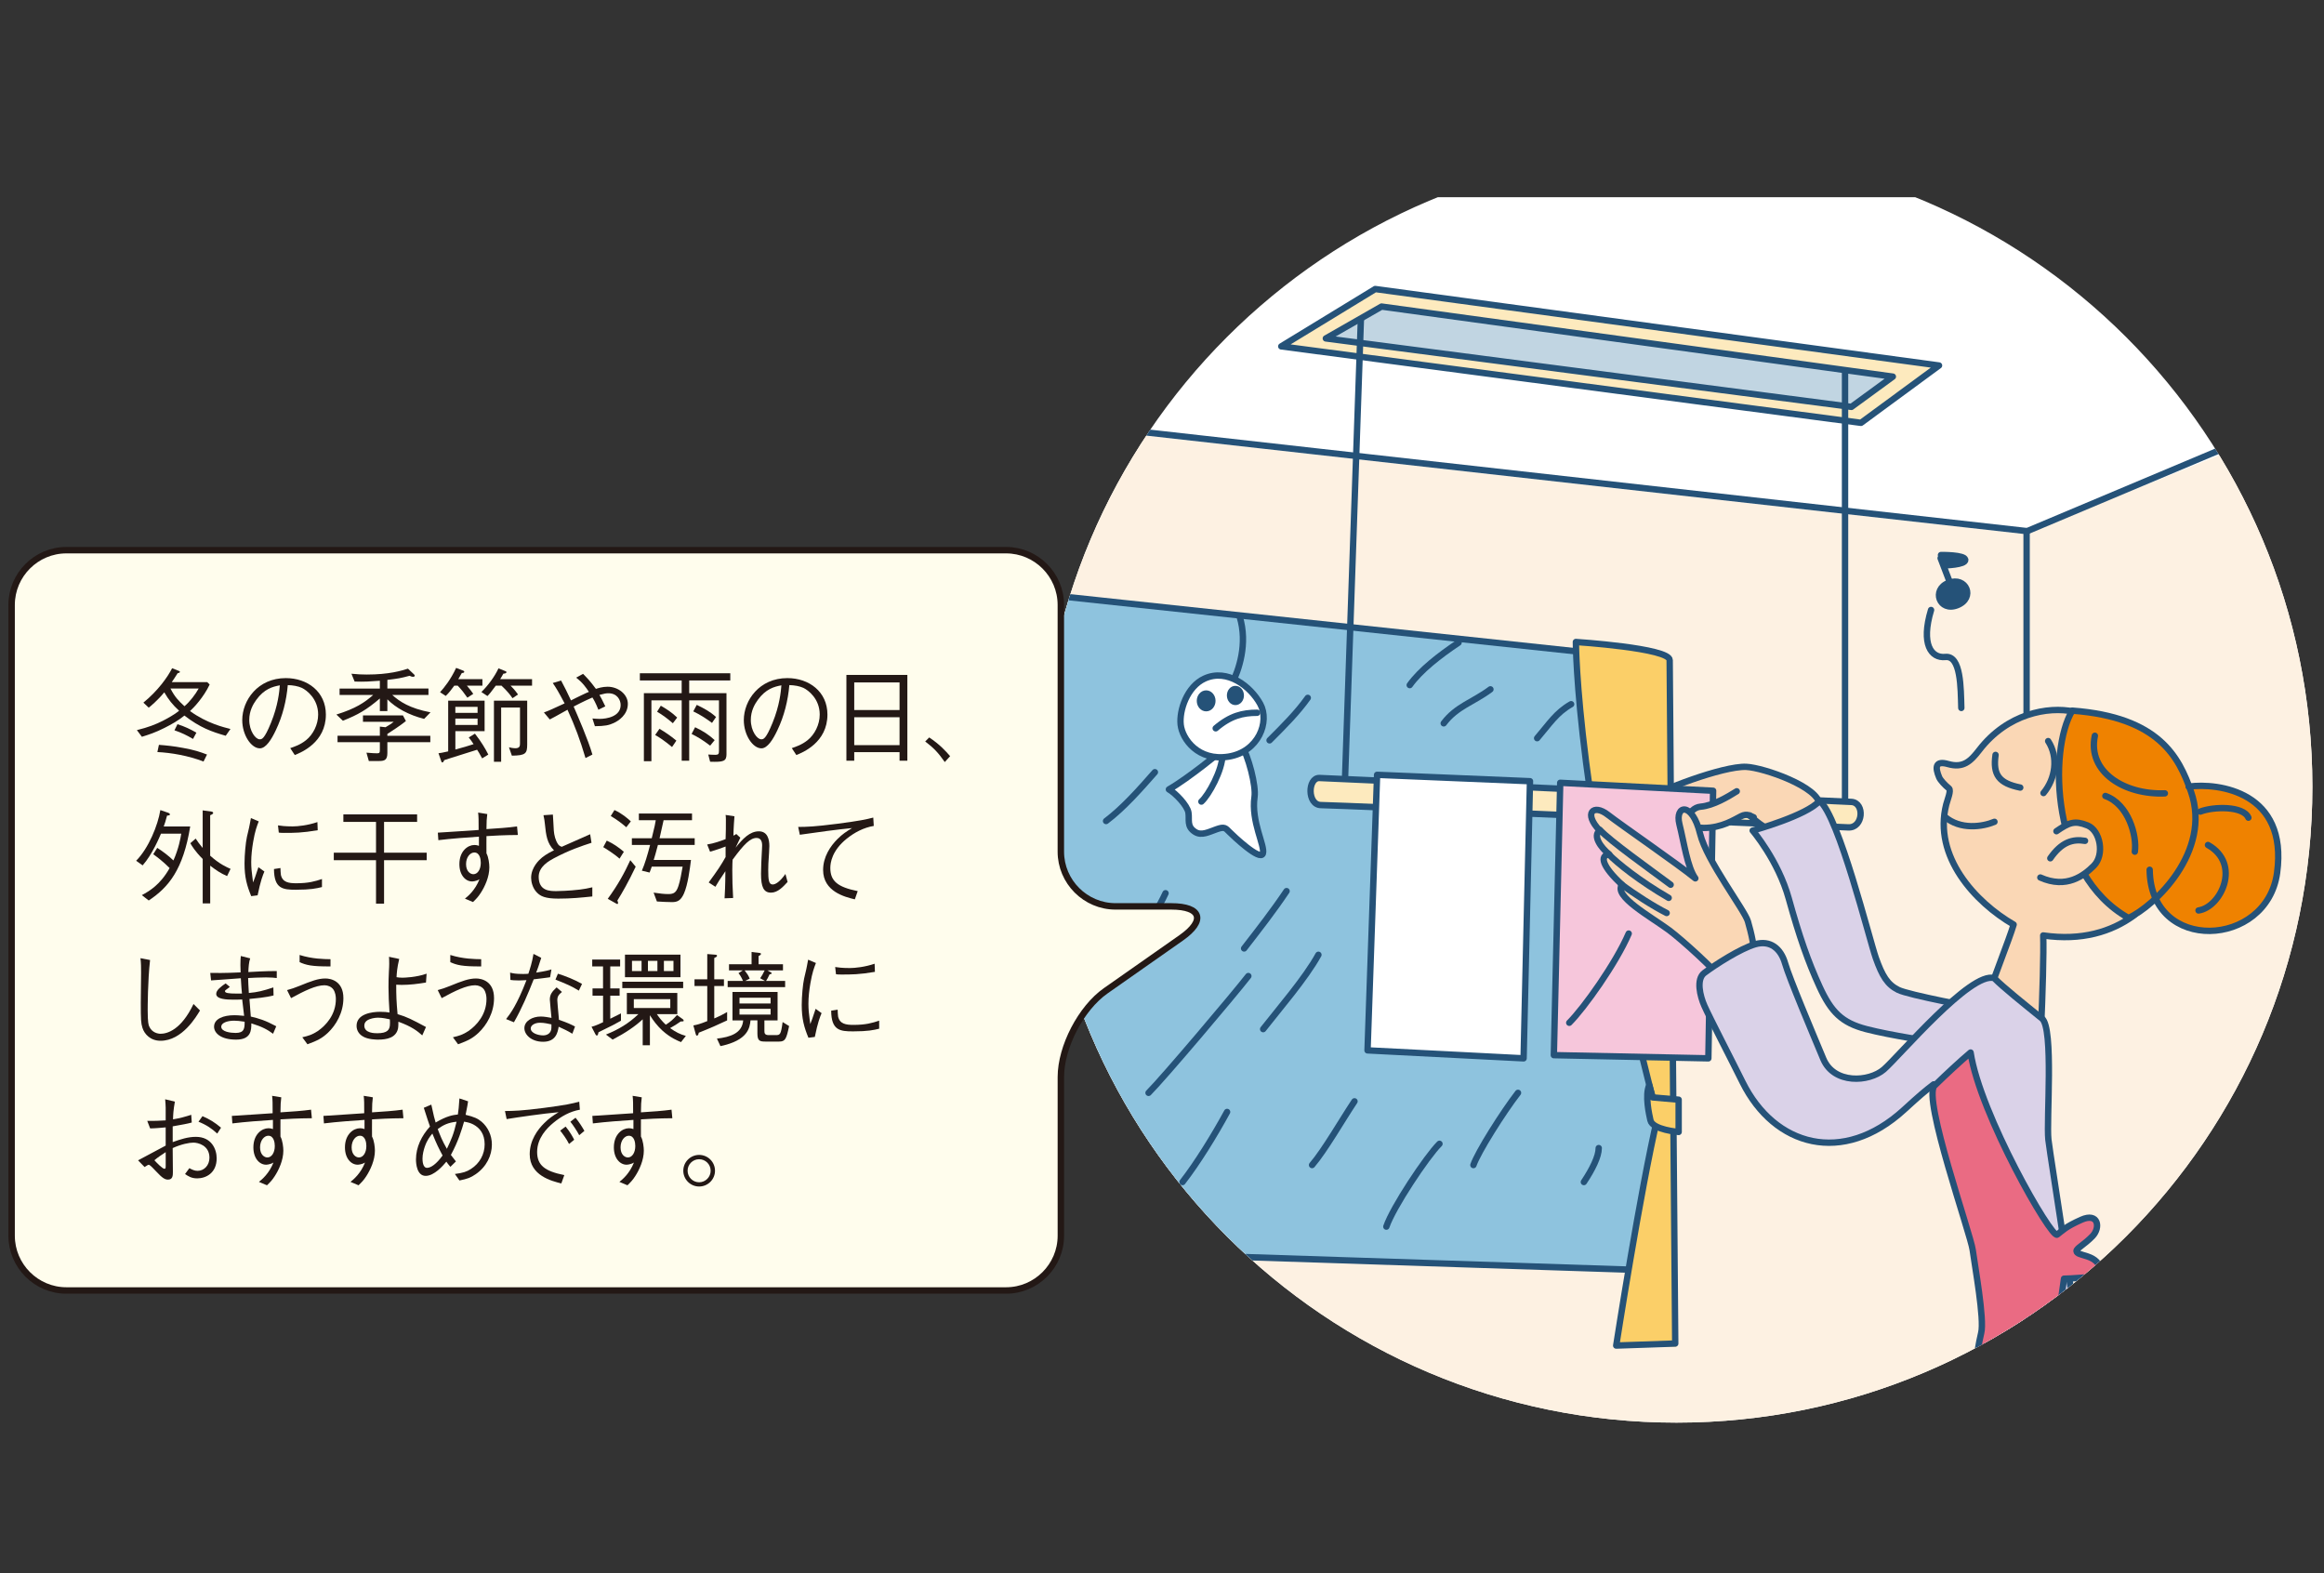 <?xml version="1.0" encoding="utf-8"?>
<!-- Generator: Adobe Illustrator 25.4.8, SVG Export Plug-In . SVG Version: 6.00 Build 0)  -->
<svg version="1.1" xmlns="http://www.w3.org/2000/svg" xmlns:xlink="http://www.w3.org/1999/xlink" x="0px" y="0px"
	 viewBox="0 0 1000 677" style="enable-background:new 0 0 1000 677;" xml:space="preserve">
<rect x="0" y="0" width="1000" height="677" fill="#333333" stroke="none"/>
<style type="text/css">
	.st0{fill:none;stroke:#040000;stroke-width:1.633;stroke-miterlimit:10;}
	.st1{fill:#808080;}
	.st2{fill:#00561F;}
	.st3{fill:#E50012;}
	.st4{fill:#231815;}
	.st5{fill:none;stroke:#040000;stroke-width:4.354;stroke-miterlimit:10;}
	.st6{fill:#F5AD54;}
	.st7{fill:#FFFFFF;}
	.st8{fill:none;stroke:#040000;stroke-width:1.583;stroke-miterlimit:10;}
	.st9{fill:url(#SVGID_1_);}
	.st10{fill:url(#SVGID_00000103943833394332770920000004059466895049063304_);}
	.st11{fill:none;stroke:#040000;stroke-width:4.221;stroke-miterlimit:10;}
	.st12{fill:#4D4D4D;}
	.st13{fill:url(#SVGID_00000157288985438706357420000005296009075107730861_);}
	.st14{fill:none;stroke:#59504C;stroke-width:0.959;}
	.st15{fill:#E6E6E6;stroke:#59504C;stroke-width:0.959;}
	.st16{fill:url(#SVGID_00000053538763208974213940000010332321539275963800_);}
	.st17{fill:url(#SVGID_00000021825834071746902790000006603406058352349066_);}
	.st18{fill:url(#SVGID_00000149367397490661072270000016582984252040206988_);}
	.st19{fill:url(#SVGID_00000122719025642523649510000009738795314735672757_);}
	.st20{fill:url(#SVGID_00000030452105532447402600000004692770158656006847_);}
	.st21{fill:url(#SVGID_00000095312196294492077070000005480571757217141383_);}
	.st22{fill:url(#SVGID_00000026140859938044746620000017263587154425304963_);}
	.st23{fill:url(#SVGID_00000138533370723869530860000010035400967263418503_);}
	.st24{fill:url(#SVGID_00000142136302525198682640000014510214626201227155_);}
	.st25{fill:url(#SVGID_00000112594658023349530330000000300754719431396259_);}
	.st26{fill:url(#SVGID_00000170279518735479408410000002172695591245647525_);}
	.st27{fill:url(#SVGID_00000170240581221785852330000003473356233219297186_);}
	.st28{fill:url(#SVGID_00000003800530929158126190000017392575597250607250_);}
	.st29{fill:url(#SVGID_00000081647824560267803070000005001044553514952381_);}
	.st30{fill:url(#SVGID_00000157998828116051841280000002336944169647521983_);}
	.st31{fill:url(#SVGID_00000085226020643554700850000005440861899400894399_);}
	.st32{fill:#666666;stroke:#59504C;stroke-width:0.959;}
	.st33{fill:url(#SVGID_00000025412146147537296890000017692933476281927047_);}
	.st34{fill:url(#SVGID_00000067229981284683593940000000958432637343688604_);}
	.st35{fill:url(#SVGID_00000035527826540976170920000006101457103284071094_);}
	.st36{fill:url(#SVGID_00000167392489443256972130000012777301672192922812_);}
	.st37{fill:url(#SVGID_00000141429669941759219180000004174232212970855046_);}
	.st38{fill:url(#SVGID_00000168095418063223177130000001365283115740385720_);}
	.st39{fill:url(#SVGID_00000179642049590192058220000007666036673689088428_);}
	.st40{fill:url(#SVGID_00000135689880540765301980000011230108756313323651_);}
	.st41{fill:url(#SVGID_00000010992846008380259090000015881959588645784759_);}
	.st42{fill:url(#SVGID_00000085246804254236702670000016047508346507261119_);}
	.st43{fill:url(#SVGID_00000108303024783418289300000008669843560279115168_);}
	.st44{fill:url(#SVGID_00000082351021948290321070000009932277202904059300_);}
	.st45{fill:url(#SVGID_00000035518285698822327080000001200459685260252092_);}
	.st46{fill:url(#SVGID_00000103228228465138041090000015438607356451593621_);}
	.st47{fill:url(#SVGID_00000181786799820217777730000006941466856062248364_);}
	.st48{fill:url(#SVGID_00000173155750239534977410000015950793372318757048_);}
	.st49{fill:url(#SVGID_00000168106921538130073280000012660611826821060001_);}
	.st50{fill:url(#SVGID_00000055699582679562354840000017180405639461632387_);}
	.st51{fill:url(#SVGID_00000108310968613763084240000007944462914543014303_);}
	.st52{fill:url(#SVGID_00000121270945453216904860000012477618628612273037_);}
	.st53{fill:url(#SVGID_00000174566279885132442340000017645421230136256140_);}
	.st54{fill:url(#SVGID_00000174588762679688108600000000488639267186507680_);}
	.st55{fill:url(#SVGID_00000094610828637361257560000012587458877258134404_);}
	.st56{fill:url(#SVGID_00000081631615113210908120000008088130717934247856_);}
	.st57{fill:url(#SVGID_00000096769004679648627150000012372611382417404068_);}
	.st58{fill:url(#SVGID_00000071526335650937351000000006183027400915907502_);}
	.st59{fill:url(#SVGID_00000137812922517430344870000015310126218901631634_);}
	.st60{fill:url(#SVGID_00000076597233314332091770000002850135953589931147_);}
	.st61{fill:url(#SVGID_00000156554151372025081940000007977329543809093817_);}
	.st62{fill:url(#SVGID_00000026854100374546668000000010091135858220954037_);}
	.st63{fill:url(#SVGID_00000018937360034699089030000008969055970699442838_);}
	.st64{clip-path:url(#SVGID_00000013904450807035179170000001406211571104596407_);}
	.st65{clip-path:url(#SVGID_00000142164641844271191990000009184572678367744959_);}
	.st66{fill:none;stroke:#000000;stroke-width:1.908;}
	.st67{fill:#CF121B;}
	.st68{clip-path:url(#SVGID_00000031927308365793139080000005440622003089989508_);}
	.st69{fill:#C1D5E2;}
	.st70{fill:#FDF1E2;}
	.st71{fill:none;stroke:#255278;stroke-width:2.985;stroke-linecap:round;stroke-linejoin:round;}
	.st72{fill:#FDEABE;stroke:#255278;stroke-width:2.985;stroke-linecap:round;stroke-linejoin:round;}
	.st73{fill:#99D1EE;}
	.st74{fill:#FBCF68;}
	.st75{fill:#FBCF68;stroke:#255278;stroke-width:2.985;stroke-linecap:round;stroke-linejoin:round;}
	.st76{fill:#FFFFFF;stroke:#255278;stroke-width:2.985;stroke-linecap:round;stroke-linejoin:round;}
	.st77{fill:#F6C6DB;stroke:#255278;stroke-width:2.985;stroke-linecap:round;stroke-linejoin:round;}
	.st78{fill:#F5B6A4;stroke:#255278;stroke-width:2.985;}
	.st79{fill:none;stroke:#255278;stroke-width:1.493;stroke-linecap:round;stroke-linejoin:round;}
	.st80{fill:#F1987C;}
	.st81{fill:#FDD96D;stroke:#255278;stroke-width:2.985;stroke-linecap:round;stroke-linejoin:round;}
	.st82{fill:#E77EAE;stroke:#255278;stroke-width:2.985;stroke-linecap:round;stroke-linejoin:round;}
	.st83{clip-path:url(#SVGID_00000041284179702041670890000012231994930636599209_);fill:#FFFFFF;}
	.st84{clip-path:url(#SVGID_00000041284179702041670890000012231994930636599209_);fill:#FFFAC6;}
	.st85{clip-path:url(#SVGID_00000041284179702041670890000012231994930636599209_);fill:#4969B0;}
	.st86{clip-path:url(#SVGID_00000041284179702041670890000012231994930636599209_);fill:#D5E8C3;}
	.st87{clip-path:url(#SVGID_00000041284179702041670890000012231994930636599209_);fill:#EE99A4;}
	.st88{fill:none;stroke:#255278;stroke-width:2.985;stroke-linejoin:round;}
	.st89{clip-path:url(#SVGID_00000067933159636798712120000000526342527115845024_);}
	.st90{fill:#D5E8C3;}
	.st91{fill:#F9D478;}
	.st92{fill:#4969B0;}
	.st93{fill:#FFFAC6;}
	.st94{fill:#EE99A4;}
	.st95{fill:#59BCA6;}
	.st96{fill:#00AEBC;}
	.st97{clip-path:url(#SVGID_00000039846952879734782500000011757098360254782384_);}
	.st98{fill:#7370AA;}
	.st99{fill:#FAD7B5;}
	.st100{fill:none;stroke:#255278;stroke-width:2.985;}
	.st101{fill:#EF8200;}
	.st102{fill:#DAD2E8;}
	.st103{fill:#EA6B83;}
	.st104{fill:#FFFDED;}
	.st105{fill:none;stroke:#231815;stroke-width:3.017;stroke-miterlimit:10;}
	.st106{clip-path:url(#SVGID_00000057125741781432079590000003577340939194805139_);}
	.st107{fill:#FDEABE;stroke:#255278;stroke-width:2.756;stroke-linecap:round;stroke-linejoin:round;}
	.st108{fill:none;stroke:#255278;stroke-width:2.756;stroke-linecap:round;stroke-linejoin:round;}
	.st109{fill:#FBCF68;stroke:#255278;stroke-width:2.756;stroke-linecap:round;stroke-linejoin:round;}
	.st110{fill:#255278;}
	.st111{fill:none;stroke:#231815;stroke-width:2.785;stroke-miterlimit:10;}
	.st112{clip-path:url(#SVGID_00000093879785861578534780000000326516916683226033_);}
	.st113{fill:none;stroke:#255278;stroke-width:2.741;stroke-linecap:round;stroke-linejoin:round;}
	.st114{fill:#8EC3DE;}
	.st115{fill:none;stroke:#231815;stroke-width:1.371;stroke-linecap:round;stroke-linejoin:round;}
	.st116{fill:#FBCF68;stroke:#255278;stroke-width:2.741;stroke-linecap:round;stroke-linejoin:round;}
	.st117{fill:#255278;stroke:#255278;stroke-width:2.741;}
	.st118{fill:none;}
	.st119{fill:#FAD7B5;stroke:#255278;stroke-width:2.741;stroke-linecap:round;stroke-linejoin:round;}
	.st120{fill:#FDEABE;stroke:#255278;stroke-width:2.741;stroke-linecap:round;stroke-linejoin:round;}
	.st121{fill:#DAD2E8;stroke:#255278;stroke-width:2.741;stroke-linecap:round;stroke-linejoin:round;}
	.st122{fill:#FFFFFF;stroke:#255278;stroke-width:2.741;stroke-linecap:round;stroke-linejoin:round;}
	.st123{fill:#F6C6DB;stroke:#255278;stroke-width:2.741;stroke-linecap:round;stroke-linejoin:round;}
	.st124{fill:#255278;stroke:#255278;stroke-width:2.741;stroke-linecap:round;stroke-linejoin:round;}
	.st125{fill:none;stroke:#231815;stroke-width:2.77;stroke-miterlimit:10;}
	.st126{fill:#FFFFFF;stroke:#4C4948;stroke-width:2.6;stroke-miterlimit:10;}
	.st127{fill:#6FB92C;}
</style>
<g id="レイヤー_1">
</g>
<g id="レイヤー_4">
	<g>
		<g>
			<defs>
				<path id="SVGID_00000052785066141241447940000002847982820959735427_" d="M995,338.5c0,151.11-122.5,273.6-273.61,273.6
					c-151.11,0-273.6-122.5-273.6-273.6c0-151.1,122.49-273.6,273.6-273.6C872.5,64.9,995,187.39,995,338.5z"/>
			</defs>
			<clipPath id="SVGID_00000104692225230178916480000003380187063333749432_">
				<use xlink:href="#SVGID_00000052785066141241447940000002847982820959735427_"  style="overflow:visible;"/>
			</clipPath>
			<g style="clip-path:url(#SVGID_00000104692225230178916480000003380187063333749432_);">
				<g>
					<rect x="450.12" y="84.84" class="st7" width="562.85" height="580.67"/>
					<polygon class="st70" points="1013.21,172.33 863.81,232.64 863.81,664.37 1013.21,664.37 					"/>
					<polygon class="st70" points="872.48,229.9 872.48,666.66 448.52,666.66 448.52,182.38 					"/>
					<polyline class="st113" points="448.29,181.01 872.27,228.53 1013.43,169.14 					"/>
					<line class="st113" x1="872.03" y1="228.53" x2="872.03" y2="664.37"/>
				</g>
				<polygon class="st69" points="560.91,146.74 591.97,128.48 823.15,160.45 798.47,178.73 				"/>
				<polygon class="st114" points="448.98,255.48 716.47,284.04 715.56,546.51 449.89,537.83 				"/>
				<polyline class="st113" points="448.41,255.71 715.89,284.27 714.99,546.73 449.32,538.05 				"/>
				<g>
					<path class="st74" d="M678.09,276.31c0,0,35.26,3.09,40.36,5.98c0.08,3.34,2.82,297.09,2.82,297.09h-25.83
						c0,0,12.92-78.35,17.47-100.48C677.77,344.57,678.09,276.31,678.09,276.31z"/>
					<path class="st115" d="M716.28,437.24c-6.08-12.59-23-47.74-26.04-62.93"/>
					<path class="st113" d="M720.84,578.07c0,0-2.39-288.84-2.39-294.04c0-5.21-40.36-7.81-40.36-7.81s0,70.09,35.15,204.42
						c-7.38,31.29-17.8,98.3-17.8,98.3L720.84,578.07z"/>
					<path class="st116" d="M722.3,473.15l-11.17-0.98c0,0-0.49-1.62-1.46-5.26c-1.96,4.34-0.05,12.65,0.49,15.08
						c0.93,4.17,12.15,5.04,12.15,5.04V473.15z"/>
				</g>
				<g>
					<path class="st113" d="M653.19,470.21c-6.39,8.23-17.35,25.59-19.19,31.07"/>
					<path class="st113" d="M619.39,492.14c-5.49,5.48-20.1,27.41-22.85,35.63"/>
					<path class="st113" d="M687.92,493.97c0,3.65-2.75,9.13-6.39,14.61"/>
					<path class="st113" d="M582.83,473.86c-5.48,8.23-12.79,21.01-18.26,27.41"/>
					<path class="st113" d="M528.01,478.43c-5.47,10.05-12.79,21.93-19.18,30.15"/>
					<path class="st113" d="M567.3,410.81c-5.49,10.05-17.37,23.76-23.77,31.98"/>
					<path class="st113" d="M537.15,419.96c-6.39,8.22-36.54,43.85-42.94,50.25"/>
					<path class="st113" d="M553.6,383.41c-5.49,8.22-11.88,16.44-18.27,24.67"/>
					<path class="st113" d="M501.52,384.32c-5.48,11.87-13.7,21.02-20.1,26.49"/>
					<path class="st113" d="M496.94,332.24c-6.4,7.31-13.7,15.53-21.01,21.01"/>
					<path class="st113" d="M562.73,300.26c-4.57,6.4-10.05,11.87-16.45,18.28"/>
					<path class="st113" d="M627.61,276.5c-8.22,5.48-16.44,11.88-21.01,18.27"/>
					<path class="st113" d="M641.32,296.6c-7.31,5.48-14.62,7.31-20.1,14.62"/>
					<path class="st113" d="M676.04,302.99c-6.4,3.66-9.15,8.23-14.62,14.62"/>
				</g>
				<g>
					<g>
						<g>
							<path class="st7" d="M533.73,319.53c3.51,5.95,6.69,18.56,6,23.3c-1.54,10.62,4.63,21.07,3.6,24.33
								c-1.09,3.47-12.69-7.53-14.4-9.25c-1.71-1.72-2.06-2.4-5.48-1.2c-3.42,1.2-6.51,2.91-9.25,1.2c-3.82-2.38-2.4-5.31-2.92-8.39
								c-0.51-3.09-5.65-8.4-8.39-9.94c8.39-4.8,22.34-16.33,22.95-16.79C527.92,321.25,532.02,316.62,533.73,319.53z"/>
							<path class="st113" d="M533.82,319.6c3.5,5.96,6.69,18.56,5.99,23.3c-1.54,10.62,4.63,21.07,3.6,24.33
								c-1.09,3.47-12.68-7.53-14.39-9.25c-1.71-1.71-2.07-2.4-5.49-1.2c-3.42,1.2-6.5,2.91-9.25,1.2
								c-3.81-2.37-2.39-5.31-2.91-8.39c-0.51-3.09-5.65-8.4-8.4-9.94c8.4-4.8,22.34-16.33,22.96-16.79
								C528,321.32,532.11,316.68,533.82,319.6z"/>
						</g>
						<path class="st113" d="M526.02,324.67c0,6.69-5.99,17.47-9.07,20.22"/>
					</g>
					<path class="st113" d="M530.19,294.01c2.74-5.48,6.86-16.91,3.2-28.78"/>
					<g>
						<g>
							<path class="st7" d="M518.32,291.95c9.86-4.48,19.87,3.43,23.98,10.97c4.12,7.54-0.69,20.56-13.7,22.62
								c-13.02,2.06-19.87-7.54-20.56-13.71C507.35,305.66,510.78,295.37,518.32,291.95z"/>
							<path class="st113" d="M518.32,291.96c9.86-4.48,19.87,3.43,23.98,10.97c4.12,7.54-0.69,20.55-13.7,22.62
								c-13.02,2.06-19.87-7.54-20.56-13.71C507.35,305.67,510.78,295.39,518.32,291.96z"/>
						</g>
						<path class="st117" d="M519,304.7c1.48,0,2.67-1.41,2.67-3.15c0-1.74-1.2-3.15-2.67-3.15c-1.47,0-2.67,1.41-2.67,3.15
							C516.33,303.28,517.53,304.7,519,304.7z"/>
						<path class="st117" d="M531.59,302.01c1.27,0,2.3-1.24,2.3-2.78c0-1.54-1.03-2.78-2.3-2.78c-1.27,0-2.3,1.24-2.3,2.78
							C529.3,300.77,530.33,302.01,531.59,302.01z"/>
						<path class="st113" d="M540.93,306.68c-6.19,0-11.45,1.25-17.82,6.68"/>
					</g>
				</g>
				<g>
					<g>
						<path class="st118" d="M880.12,426.14c-6.96-9.38-9.35-22.91,6.43-24.92c15.77-2.01,22.09-0.3,31.45-7.06
							c9.36-6.77-9.19-28.98-9.19-28.98l-8.93-14.89c0,0-0.61-42.62-7.45-44.04c-11.2-2.34-28.61,0.85-40.68,16.5
							c-3.73,4.84-11.86,9.29-14.52,9.16c-4.54-0.21-5.28,3.15-2.45,6.06c0.91,0.94,2.17,2.01,3.88,3.39c1.07,0.85,0.7,3.26,0.2,5.2
							c-5.72,22.36,8.3,37.8,22.5,49.16c-1.92,6.48-2.62,14.23-3.29,17.4c-0.66,3.18-8.61,0.55-13.35,10.98
							c-4.31,9.48-1.13,23.1,16.48,17.84C867.57,440.02,887.08,435.51,880.12,426.14z"/>
						<path class="st119" d="M878.23,442.94c0.65-14.36,1.22-33.32,0.95-40.45c16.62,2.42,29.41-1.67,38.77-8.43
							c9.35-6.77-9.18-28.98-9.18-28.98l-8.94-14.88c0,0-0.61-42.62-7.45-44.04c-11.2-2.34-28.61,0.85-40.68,16.5
							c-3.73,4.84-6.88,7.96-13.49,6.07c-5.5-1.57-5.61,1.44-3.81,5.72c0.5,1.22,2.5,3.38,4.22,4.77c1.07,0.85-0.68,4.98-1.17,6.91
							c-5.72,22.36,12.51,42.13,29,51.67c-1.9,6.48-9.13,24.39-9.79,27.56c-0.66,3.18,1.85,9.56,8.15,13.74
							C872.25,444.05,878.14,445.02,878.23,442.94z"/>
					</g>
					<path class="st113" d="M881.31,318.86c4.51,6.97,3.1,16.26-2.01,22.36"/>
					<path class="st113" d="M836.76,351.35c6.77,5.88,16.4,4.35,21.44,2.24"/>
					<path class="st101" d="M937.52,339.13c8-3.28,47.81-3.69,42.41,36.06c-4.45,32.75-55.93,34.92-54.81-2.93
						C925.71,352.6,937.52,339.13,937.52,339.13z"/>
					<g>
						<path class="st101" d="M891.72,305.9c-10.28,16.99-9.2,70.51,24.21,89.21c11-4.99,35.94-28.44,26.88-54.36
							C937.62,325.97,929.12,308.7,891.72,305.9z"/>
						<path class="st113" d="M891.68,305.76c-10.28,16.98-9.2,70.51,24.21,89.21c11-5,35.94-28.44,26.87-54.37
							C937.59,325.83,929.1,308.55,891.68,305.76z"/>
					</g>
					<g>
						<path class="st99" d="M884.87,357.64c5.47-3.78,7.84-4.71,13.35-2.5c5.51,2.2,7.47,12.61,2.72,17.36
							c-4.26,4.26-11.76,10.07-23,5.06"/>
						<path class="st113" d="M897.17,361.78c-5.3-0.89-10.13,0.54-14.94,7.5"/>
						<path class="st113" d="M884.87,357.64c5.47-3.78,7.84-4.71,13.35-2.5c5.51,2.2,7.47,12.61,2.72,17.36
							c-4.26,4.26-11.76,10.07-23,5.06"/>
					</g>
					<path class="st113" d="M901.4,316.57c-3.3,15.68,12.93,25.51,30.12,24.78"/>
					<path class="st113" d="M905.92,342.47c9.96,3.56,13.67,17.21,12.68,23.97"/>
					<path class="st113" d="M946.79,349.19c5.52-2.17,18.48-2.52,20.68,2.62"/>
					<path class="st113" d="M950.07,363.57c14.48,8.15,5.58,26.76-4.06,28.17"/>
					<path class="st113" d="M941.75,338.44c12.9-1.73,42.79,2.3,38.07,37.08c-4.38,32.27-54.43,34.84-54.83-1.3"/>
				</g>
				<path class="st113" d="M858.67,324.81c-1.21,8.53,1.42,12.19,10.63,14.05"/>
				<path class="st120" d="M591.75,124.36l242.6,32.9l-33.58,24.67l-249.45-32.9L591.75,124.36z M594.48,131.9l-23.98,13.71
					l226.15,29.46l17.83-13.02L594.48,131.9z"/>
				<line class="st113" x1="793.91" y1="159.99" x2="793.91" y2="345.72"/>
				<line class="st113" x1="585.58" y1="137.38" x2="578.72" y2="336.12"/>
				<path class="st120" d="M567.76,334.74c5.14,0.18,223.06,9.94,228.88,10.29c5.83,0.34,5.14,11.31-1.37,10.96
					c-6.5-0.34-220.83-9.6-226.83-9.6C562.45,346.4,562.62,334.58,567.76,334.74z"/>
				<path class="st119" d="M745.02,346.4c6.39,0.96,10.81,9.41,18.44,11.09c8.25,1.81,19.48-3.45,19.48-11.09
					c0-7.77-24.1-16.11-31.53-16.45c-10.05-0.45-38.37,10.51-41.11,13.25C707.56,345.94,735.89,345.03,745.02,346.4z"/>
				<path class="st121" d="M851.02,433.66c0,0-29.7-5.48-34.27-7.77c-4.57-2.29-6.84-5.93-9.59-13.71
					c-2.74-7.77-15.99-61.22-24.21-67.61c-5.48,6.39-28.79,12.79-28.79,12.79s10.96,12.79,15.53,29.24
					c4.58,16.45,8.23,26.96,13.25,37.92c5.03,10.97,9.6,15.53,20.1,18.27c10.5,2.74,29.24,5.49,29.24,5.49L851.02,433.66z"/>
				<g>
					<polygon class="st122" points="592.55,333.38 588.44,451.93 655.59,455.36 658.34,336.12 					"/>
					<polygon class="st123" points="671.35,336.8 668.61,453.99 735.09,455.36 737.14,340.23 					"/>
					<path class="st113" d="M700.82,401.68c-5.49,12.79-19.18,31.98-25.58,38.38"/>
				</g>
				<path class="st119" d="M747.31,340.46c-3.66,2.28-10.05,6.16-15.53,6.62c-5.49,0.45-8.69,9.14,1.37,9.14
					c7.77,0,13.25-3.66,15.99-5.03c2.74-1.37,4.11,0,5.48,0.46"/>
				<g>
					<path class="st119" d="M754.85,414.24c0.42-6.19-1.37-13.02-2.74-17.82c-1.37-4.8-17.73-26.06-20.57-37.69
						c-3.42-14.05-10.96-12.33-8.9-4.11c2.06,8.23,3.42,18.5,6.85,23.3c-7.54-6.17-31.52-22.62-37.7-27.41
						c-6.16-4.79-10.62-0.68-3.42,6.85c-3.15,2.16,0.34,7.2,4.12,10.29c-4.46,0.34-2.92,5.31,5.48,13.02
						c-3.94,4.8,12.33,13.7,20.22,19.53c5.66,4.2,20.21,17.47,22.96,21.59C743.88,425.89,754.16,424.52,754.85,414.24z"/>
					<path class="st113" d="M688.37,357.02c4.63,4.97,21.08,16.62,30.5,23.64"/>
					<path class="st113" d="M692.14,367.47c3.74,3.9,13.52,11.71,25.88,18.85"/>
					<path class="st113" d="M697.45,380.32c5.9,4.47,14.09,9.68,19.7,12.51"/>
				</g>
				<path class="st102" d="M881.63,490.31c0.91,8.23,14.62,91.37,14.62,105.99c0,14.62,4.57,53,10.05,69.44c0,0-50.26,0-63.05,0
					c0-7.31,5.49-74.01,9.14-86.8c3.65-12.8-0.91-38.38-4.57-49.35c-3.65-10.96-14.62-53.91-15.53-63.05
					c-3.67,2.74-6.58,5.28-12.79,10.97c-26.28,23.99-55.74,15.76-69.45-11.88c-4.74-9.55-14.1-27.61-16.45-32.89
					c-1.82-4.11-3.65-11.42,0-14.16c4.68-3.51,15.53-10.51,21.93-12.34c6.41-1.83,10.97,1.83,12.79,8.22
					c1.84,6.39,11.89,30.15,16.46,41.12c4.57,10.96,19.65,10.05,26.04,4.57c6.4-5.48,37.46-42.49,47.52-39.29
					c3.88,3.98,13.25,11.42,20.56,17.36C884,442.38,880.71,482.09,881.63,490.31z"/>
				<g>
					<path class="st113" d="M843.94,304.6c-0.25-8.52-0.13-22.62-6.85-21.93c-6.13,0.62-10.62-5.49-6.17-20.22"/>
					<path class="st124" d="M842.22,260.39c-7.68,3.04-11.26-6.69-3.77-9.59C846.04,247.85,850.09,257.28,842.22,260.39z"/>
					<line class="st113" x1="839.48" y1="251.82" x2="835.03" y2="240.17"/>
					<path class="st124" d="M845.64,240.86c-0.16-2.22-10.45-2.05-10.45-2.05l1.37,4.45C836.57,243.26,845.82,243.09,845.64,240.86z
						"/>
				</g>
				<path class="st113" d="M843.02,665.75c0-7.31,5.48-74.01,9.15-86.8c3.65-12.8-0.92-38.38-4.57-49.35
					c-3.66-10.96-14.62-53.91-15.54-63.05c-3.65,2.74-6.57,5.28-12.79,10.97c-26.27,23.99-55.74,15.76-69.45-11.88
					c-4.73-9.55-14.1-27.61-16.44-32.89c-1.83-4.11-3.66-11.42,0-14.16c4.68-3.51,15.54-10.51,21.93-12.34
					c6.39-1.83,10.96,1.83,12.79,8.22c1.83,6.39,11.87,30.15,16.45,41.12c4.57,10.96,19.65,10.05,26.04,4.57
					c6.39-5.48,37.46-42.49,47.51-39.29c3.9,3.98,13.25,11.42,20.56,17.36c5.12,4.15,1.84,43.86,2.74,52.08
					c0.92,8.23,14.62,91.37,14.62,105.99c0,14.62,4.57,53,10.06,69.44"/>
				<path class="st103" d="M847.82,452.85c4,26.5,34.83,80.18,37.22,78.35c2.41-1.82,3.6-3.35,10.4-6.39
					c7.43-3.31,8.35,3.43,4.8,7.08c-3.53,3.66-6.96,5.26-6.85,6.4c0.11,1.14,1.75,1.33,4.68,2.29c7.08,2.3,7.3,8.56-1.82,9.13
					c-4.71,0.3-6.17,0.46-8.22,0.46c-0.92,8.68-13.25,78.13-17.82,116.04c-5.95,0.46-30.15,0-30.15,0s8.27-76.46,12.34-92.74
					c1.44-5.78-2.75-28.78-3.65-35.63c-0.92-6.85-21.7-65.56-16.45-70.7C837.54,461.98,843.48,456.5,847.82,452.85z"/>
				<path class="st113" d="M840.17,666.2c0,0,8.28-76.47,12.33-92.74c1.44-5.78-2.74-28.78-3.66-35.63
					c-0.91-6.85-21.69-65.56-16.44-70.7c5.26-5.13,11.2-10.62,15.53-14.27c4,26.5,34.83,80.18,37.24,78.36
					c2.4-1.83,3.59-3.36,10.39-6.4c7.42-3.31,8.34,3.43,4.8,7.08c-3.55,3.65-6.97,5.25-6.86,6.39c0.12,1.14,1.74,1.33,4.68,2.29
					c7.08,2.3,7.31,8.56-1.83,9.13c-4.71,0.3-6.16,0.46-8.22,0.46c-0.91,8.68-13.25,78.13-17.82,116.04"/>
			</g>
		</g>
		<g>
			<path class="st104" d="M456.48,531.69c0,12.96-10.6,23.55-23.55,23.55H28.55C15.6,555.24,5,544.64,5,531.69V260.27
				c0-12.96,10.6-23.55,23.55-23.55h404.37c12.96,0,23.55,10.6,23.55,23.55v106.16c0,12.96,10.6,23.55,23.55,23.55H504
				c12.96,0,14.88,6.09,4.27,13.53l-32.51,22.8c-10.61,7.44-19.28,24.13-19.28,37.08V531.69z"/>
			<path class="st125" d="M456.48,531.69c0,12.96-10.6,23.55-23.55,23.55H28.55C15.6,555.24,5,544.64,5,531.69V260.27
				c0-12.96,10.6-23.55,23.55-23.55h404.37c12.96,0,23.55,10.6,23.55,23.55v106.16c0,12.96,10.6,23.55,23.55,23.55H504
				c12.96,0,14.88,6.09,4.27,13.53l-32.51,22.8c-10.61,7.44-19.28,24.13-19.28,37.08V531.69z"/>
		</g>
		<g>
			<g>
				<path class="st4" d="M58.9,314.14c4.88-1.2,8.06-2.44,11.21-4.03c1.73-0.89,5.27-2.84,6.96-4.3c-2.88-2.66-4.52-4.74-6.38-7.93
					c-2.79,3.41-6.03,6.11-6.69,6.6l-2.3-2.17c6.2-5.05,10.41-10.94,12.36-14.8l3.01,1.2c0.27,0.09,0.35,0.31,0.35,0.4
					c0,0.35-0.58,0.44-0.97,0.53c-0.84,1.28-2.08,3.28-2.53,3.85h15.24l1.06,1.02c-2.61,5.54-6.87,10.01-8.46,11.43
					c7.27,5.27,14.58,7,17.41,7.71l-2.04,2.92c-6.16-1.77-11.03-3.5-17.77-8.69c-2.62,2.13-5.58,3.81-8.6,5.32
					c-3.94,1.99-6.6,2.84-9.7,3.81L58.9,314.14z M68.38,320.48c3.41,0.27,6.2,0.53,10.46,1.33c4.87,0.89,7.18,1.68,10.24,2.84
					l-1.51,3.01c-6.47-2.53-14.05-3.81-19.85-4.08L68.38,320.48z M73.35,296.24c1.86,3.63,3.46,5.27,6.03,7.62
					c2.35-1.99,4.65-5.01,6.11-7.62H73.35z M76.36,311.61c2.79,0.8,5.89,2.3,8.15,3.63l-1.46,2.7c-2.7-1.6-4.88-2.66-7.98-3.72
					L76.36,311.61z"/>
				<path class="st4" d="M124.89,321.89c1.68-0.58,4.3-1.42,6.78-3.41c3.01-2.39,5.23-6.65,5.23-11.03c0-6.82-4.96-10.5-7-11.48
					c-1.64-0.75-3.81-1.15-6.07-1.2c-0.58,6.69-2.22,13.29-5.14,19.41c-1.86,3.94-4.25,7.8-6.87,7.8c-3.72,0-7.58-5.72-7.58-12.14
					c0-8.51,6.69-18.08,18.74-18.08c9.31,0,17.24,5.85,17.24,15.69c0,12.05-10.72,16.35-13.38,17.41L124.89,321.89z M110.31,301.07
					c-1.42,1.95-3.06,4.83-3.06,8.69c0,4.74,2.7,8.33,4.48,8.33c0.93,0,1.99,0,4.87-7.09c3.06-7.49,3.59-13.43,3.81-16.13
					C117.26,295.44,113.67,296.46,110.31,301.07z"/>
				<path class="st4" d="M182.5,309.31c-6.65-1.68-12.14-4.7-15.82-8.42v5.05h-3.23v-5.41c-5.72,4.87-9.39,7-15.91,9.57l-2.79-2.66
					c8.29-2.57,12.14-5.18,15.82-8.42h-14.45v-2.75h17.33v-3.37c-4.39,0.31-6.42,0.49-10.86,0.35l-1.37-3.37
					c2.97,0.27,4.21,0.35,6.6,0.35c9.57,0,14.89-1.64,17.72-2.53l2.44,2.3c0.13,0.13,0.49,0.44,0.49,0.71c0,0.4-0.49,0.49-0.71,0.49
					c-0.62,0-1.2-0.27-1.51-0.44c-3.99,1.06-4.83,1.2-9.57,1.77v3.72h17.68v2.75h-15.6c3.19,2.84,7.44,5.76,16.48,7.49L182.5,309.31
					z M166.68,319.32v4.65c0,2.88-1.06,3.46-3.46,3.46h-4.52l-1.02-3.59c2.22,0.22,3.99,0.27,4.48,0.27c1.02,0,1.29-0.13,1.29-1.33
					v-3.46h-18.21v-2.75h18.21v-3.94l2.44,0.27c1.73-0.97,2.79-1.73,3.54-2.35h-13.25v-2.75h17.19l1.29,2.44
					c-2.61,2.08-5.63,4.03-7.98,5.54v0.8h18.48v2.75H166.68z"/>
				<path class="st4" d="M192.83,301.47h15.69v13.12h-12.58v7.89c3.37-0.89,5.14-1.42,7.84-2.3c-0.75-1.2-1.33-1.95-2.08-2.88
					l2.66-1.64c2.79,3.59,4.43,6.38,5.76,9l-2.66,1.64c-1.2-2.26-1.59-2.84-2.17-3.72c-1.77,0.58-9.66,3.06-11.25,3.54
					c-1.11,0.35-1.73,0.58-2.88,0.93c-0.4,0.89-0.58,0.98-0.84,0.98s-0.35-0.22-0.4-0.35l-1.24-3.59c0.8-0.09,1.64-0.22,4.17-0.8
					V301.47z M207.58,292.2V295h-6.69c1.64,1.95,2.17,2.66,2.75,3.54l-2.53,1.64c-1.42-2.04-2.48-3.41-4.17-5.18h-1.46
					c-1.15,1.55-2.3,3.15-3.68,4.43l-2.44-1.6c1.86-2.08,4.56-5.41,6.91-10.46l2.88,1.11c0.27,0.09,0.62,0.27,0.62,0.53
					c0,0.44-0.35,0.49-1.06,0.58c-0.89,1.55-0.97,1.73-1.51,2.61H207.58z M205.5,304.12h-9.57v2.61h9.57V304.12z M205.5,309.18
					h-9.57v2.75h9.57V309.18z M228.94,292.2V295h-9.26c0.89,0.89,1.82,1.86,3.23,3.81l-2.39,1.6c-0.93-1.37-2.13-2.97-4.74-5.41
					h-2.44c-2.08,2.84-2.75,3.63-3.59,4.48l-2.61-1.73c2.92-2.84,5.76-6.74,7.36-10.19l2.84,1.15c0.31,0.09,0.58,0.22,0.58,0.49
					c0,0.53-0.84,0.62-1.33,0.66c-0.36,0.62-0.75,1.42-1.37,2.35H228.94z M212.54,301.47h14.31v18.83c0,3.99-0.75,4.74-6.6,4.83
					l-1.24-3.59c0.53,0.13,1.73,0.4,2.75,0.4c1.91,0,1.99-1.06,1.99-2.04v-15.46h-8.11v23.31h-3.1V301.47z"/>
				<path class="st4" d="M257.48,305.37c-1.24-3.15-2.04-4.43-2.57-5.27c-1.51,0.67-3.19,1.37-8.07,3.9
					c1.68,3.86,6.25,14.31,8.07,20.65l-2.97,1.51c-2.35-7.89-4.43-13.52-7.75-20.78c-5.41,3.01-6.03,3.37-7.62,4.17l-2.53-3.01
					c2.04-0.71,3.72-1.51,8.91-3.9c-2.62-4.96-3.68-6.74-5.1-8.77l3.59-1.06c1.51,2.75,2.7,5.27,4.25,8.55
					c0.71-0.35,3.77-1.91,4.39-2.17c2.13-1.02,2.35-1.11,3.32-1.51c-1.29-1.95-2.7-3.99-5.49-6.11l2.97-1.64
					c1.59,1.6,3.01,3.01,5.54,6.47c0.8-0.27,2.75-0.93,5.01-0.93c4.61,0,8.73,3.28,8.73,7.36c0,4.7-4.03,7.36-6.16,8.29
					c-2.04,0.93-3.72,1.29-8.02,1.33l-1.06-3.32c0.49,0.04,1.99,0.18,3.01,0.18c3.19,0,9.13-1.02,9.13-5.98
					c0-2.08-1.42-5.05-5.27-5.05c-1.06,0-1.6,0.13-3.86,0.71c0.8,1.37,0.97,1.73,2.53,4.92L257.48,305.37z"/>
				<path class="st4" d="M312.61,324.42c0,3.15-1.24,3.5-7.05,3.32l-0.8-3.1c0.58,0.04,2.04,0.13,3.06,0.13
					c1.33,0,1.55-0.44,1.55-1.64v-21.8h-12.81v25.97h-3.23v-25.97h-13.03v26.19h-3.24v-29.29h16.26v-5.45h-17.99v-3.1h38.91v3.1
					h-17.68v5.45h16.04V324.42z M283.77,313.56c2.7,1.64,4.7,2.97,7.27,5.1l-1.86,2.75c-3.5-2.88-5.49-4.17-7.27-5.18L283.77,313.56
					z M284.34,303.64c2.17,1.24,4.79,2.88,7.04,5.1l-1.86,2.44c-2.48-2.13-4.39-3.54-6.78-4.96L284.34,303.64z M299.1,312.9
					c3.46,1.64,5.85,3.19,8.42,5.54l-1.95,2.39c-3.19-2.48-5.58-3.86-7.98-5.05L299.1,312.9z M299.81,303.28
					c2.97,1.42,5.89,2.97,8.29,5.23l-1.73,2.53c-2.22-1.64-4.79-3.41-8.06-4.96L299.81,303.28z"/>
				<path class="st4" d="M340.71,321.89c1.68-0.58,4.3-1.42,6.78-3.41c3.01-2.39,5.23-6.65,5.23-11.03c0-6.82-4.96-10.5-7-11.48
					c-1.64-0.75-3.81-1.15-6.07-1.2c-0.58,6.69-2.22,13.29-5.14,19.41c-1.86,3.94-4.25,7.8-6.87,7.8c-3.72,0-7.58-5.72-7.58-12.14
					c0-8.51,6.69-18.08,18.74-18.08c9.31,0,17.24,5.85,17.24,15.69c0,12.05-10.72,16.35-13.38,17.41L340.71,321.89z M326.13,301.07
					c-1.42,1.95-3.06,4.83-3.06,8.69c0,4.74,2.7,8.33,4.48,8.33c0.93,0,1.99,0,4.87-7.09c3.06-7.49,3.59-13.43,3.81-16.13
					C333.09,295.44,329.5,296.46,326.13,301.07z"/>
				<path class="st4" d="M387.07,327.3v-3.68h-19.5v3.68h-3.37v-36.91h26.23v36.91H387.07z M387.07,293.62h-19.5v11.88h19.5V293.62z
					 M387.07,308.6h-19.5v12.01h19.5V308.6z"/>
				<path class="st4" d="M399.83,317.29c4.48,2.97,7.05,5.8,9,8.06l-2.3,2.53c-2.79-3.99-4.65-5.98-8.42-8.86L399.83,317.29z"/>
				<path class="st4" d="M64,387.44l-2.97-2.3c3.24-1.73,7.98-4.52,11.96-11.65c-3.01-3.01-5.54-4.87-7.05-5.94l1.73-2.75
					c2.66,1.73,4.48,3.1,6.96,5.41c2.3-5.18,3.06-9.62,3.37-11.52h-8.73c-0.58,1.37-3.72,8.95-7.89,13.65l-2.79-1.99
					c5.36-5.41,9.35-15.24,10.41-21.8l3.37,1.15c0.22,0.09,0.75,0.31,0.75,0.71c0,0.4-0.4,0.44-1.24,0.53
					c-0.58,2.22-0.97,3.46-1.42,4.65h11.39C78.84,374.14,72.55,381.77,64,387.44z M97.72,376.94c-2.79-1.2-4.56-2.39-7.27-4.48
					v16.22h-3.23v-19.1c-3.24-3.23-4.7-5.67-5.32-6.78l2.3-1.99c1.02,1.55,1.68,2.44,3.01,4.03v-16.17l3.81,0.53
					c0.44,0.04,0.71,0.35,0.71,0.58c0,0.49-0.93,0.84-1.29,0.98v17.41c3.99,3.59,7.05,4.92,8.77,5.67L97.72,376.94z"/>
				<path class="st4" d="M111.33,353.41c-0.8,2.04-1.6,4.12-2.39,8.77c-0.49,2.88-0.84,5.85-0.84,8.77c0,2.44,0.22,4.34,0.49,6.34
					c0.18,1.33,0.22,1.51,0.31,2.39c0.58-1.42,0.93-2.39,2.3-6.56l2.57,1.86c-0.66,1.51-1.68,4.08-2.92,10.24l-2.75,0.35
					c-1.86-4.52-2.88-8.11-2.88-14.05c0-3.77,0.49-9,1.02-11.39c0.98-4.12,1.06-4.56,1.24-5.54c0.35-1.91,0.4-2.13,0.49-2.61
					L111.33,353.41z M120.68,373.48c0,0.44,0.09,2.53,0.18,2.92c0.71,3.28,3.46,3.63,6.65,3.63c5.27,0,8.11-0.84,11.03-1.82v3.46
					c-2.35,0.58-4.83,1.15-11.21,1.15c-5.63,0-9.39-0.4-9.44-8.91L120.68,373.48z M119.61,355.13c1.15,0.18,2.97,0.44,6.34,0.44
					c2.17,0,6.51-0.44,10.63-1.86l0.13,3.5c-6.78,1.15-10.01,1.15-14.53,1.15c-1.15,0-1.6-0.04-2.22-0.13L119.61,355.13z"/>
				<path class="st4" d="M179.48,353.63h-14.22v13.25h18.34v3.23h-18.34v18.7h-3.46v-18.7h-18.17v-3.23h18.17v-13.25h-14.05v-3.23
					h31.73V353.63z"/>
				<path class="st4" d="M209.67,350.26c-0.22,1.77-0.35,3.32-0.35,6.47c4.79-0.31,9.44-0.62,13.16-1.15l0.35,3.68
					c-6.07,0.04-10.68,0.31-13.51,0.49c-0.04,1.15,0,6.34,0,7.4c0.93,1.68,1.24,4.61,1.24,6.07c0,4.08-1.95,8.29-3.72,10.99
					c-1.15,1.77-1.95,2.57-3.32,3.9l-3.46-1.46c1.42-1.15,4.39-3.63,6.25-8.33c-1.51,0.93-3.15,0.93-3.19,0.93
					c-2.79,0-5.45-2.7-5.45-7.44c0-5.72,3.72-8.24,6.42-8.24c0.93,0,1.51,0.18,1.99,0.35v-3.94c-4.74,0.31-12.1,0.84-17.46,1.51
					l-0.22-3.23c4.87-0.27,12.67-0.84,17.55-1.15c0-4.21,0-5.76-0.22-7.49L209.67,350.26z M200.54,371.8c0,3.1,1.82,4.34,3.15,4.34
					c1.82,0,3.19-2.04,3.19-4.92c0-1.46-0.4-4.43-2.79-4.43C202.4,366.79,200.54,368.69,200.54,371.8z"/>
				<path class="st4" d="M237.9,350.48c0.13,1.11,0.31,5.94,0.4,6.91c0.18,2.04,0.67,4.08,1.77,5.76c0.44,0.66,0.84,0.89,1.64,1.2
					c1.95-0.89,10.5-4.61,12.23-5.41l0.58,3.68c-4.21,1.37-9.48,3.1-16.17,6.65c-2.13,1.15-6.56,3.59-6.56,7.98
					c0,6.16,4.88,6.16,7.62,6.16c0.53,0,5.54-0.09,10.1-0.66c2.17-0.27,3.24-0.49,5.36-0.98v3.94c-4.83,0.49-8.86,0.93-14.67,0.93
					c-5.63,0-7.62-1.06-9.13-2.57c-1.95-1.95-2.53-4.74-2.53-6.38c0-4.56,3.54-7.8,4.74-8.77c1.95-1.55,3.99-2.53,5.1-3.06
					c-3.01-3.1-3.41-6.34-3.94-11.52c-0.13-1.29-0.22-1.73-0.35-2.39c-0.18-0.75-0.18-0.84-0.22-1.2L237.9,350.48z"/>
				<path class="st4" d="M261.08,361.69c2.79,1.28,4.83,2.66,7.36,4.79l-1.86,2.97c-2.26-2.08-6.2-4.48-7-4.96L261.08,361.69z
					 M273.53,372.9c-3.28,6.87-5.76,11.17-7.89,14.58c0.09,0.27,0.31,0.62,0.31,1.06c0,0.18-0.04,0.4-0.31,0.4
					c-0.18,0-0.31-0.04-0.67-0.27l-3.46-1.95c4.39-5.98,7.22-11.21,9.7-16.62L273.53,372.9z M264.4,348.53
					c3.28,1.51,5.67,3.59,7.04,4.87l-1.95,2.53c-1.91-1.64-3.9-3.19-6.69-4.83L264.4,348.53z M297.32,370.02
					c-0.49,3.9-1.33,10.59-3.01,14.4c-1.42,3.23-3.01,3.72-5.18,3.72c-1.37,0-4.43-0.13-6.47-0.27l-1.42-3.81
					c2.88,0.4,4.3,0.62,6.38,0.62c2.39,0,3.41-0.71,4.34-3.59c0.71-2.13,1.29-5.45,1.77-8.2h-13.29c-0.22,0.58-0.66,1.95-0.93,2.53
					l-3.32-0.8c1.29-2.92,2.44-6.82,3.54-11.08h-7.84v-2.88h8.55c1.33-5.41,1.51-6.25,1.73-7.75h-7.27v-2.88h22.87v2.88h-12.23
					c-0.35,1.73-0.44,2.13-1.73,7.75h15.11v2.88H283.1c-0.97,3.72-1.29,4.74-1.82,6.47H297.32z"/>
				<path class="st4" d="M338.89,379.46c-1.91,2.08-4.21,4.61-7.13,4.61c-3.19,0-4.3-2.44-4.3-8.15c0-2.35,0.22-7.22,0.35-9.35
					c0-0.27,0.13-1.82,0.13-2.84c0-1.64-0.53-3.19-2.39-3.19c-2.66,0-5.32,2.53-10.32,9.35c-0.04,1.06-0.13,1.91-0.13,4.61
					c0,4.79,0.09,6.29,0.36,11.88l-3.68,0.13c0.13-2.3,0.31-5.01,0.35-11.65c-2.53,3.77-3.15,4.65-4.3,6.69l-2.88-1.86
					c3.9-5.32,5.36-7.53,7.27-10.94v-4.52c-1.15,0.44-4.17,1.55-6.69,2.22l-1.24-3.1c2.75-0.4,5.98-1.55,7.93-2.3
					c0.13-2.53,0.13-5.85,0.13-8.42c0-1.02-0.04-1.37-0.13-1.99l3.81,0.58c-0.09,1.15-0.4,5.1-0.44,8.33
					c0.58-0.31,0.8-0.4,1.24-0.71l1.73,1.6c-0.31,0.71-1.77,3.68-2.04,4.3c3.06-3.86,6.12-7.05,10.01-7.05
					c3.77,0,4.52,3.5,4.52,6.34c0,0.27-0.04,1.42-0.13,2.97c-0.31,4.65-0.35,5.23-0.35,7.31c0,4.25,0.22,6.25,1.91,6.25
					c1.24,0,3.15-1.2,5.49-4.52L338.89,379.46z"/>
				<path class="st4" d="M343.46,355.8c3.99-0.04,6.87-0.09,16.84-1.37c9.88-1.29,12.32-1.86,15.46-2.66l0.22,3.59
					c-4.3,0.71-8.29,2.79-11.7,5.54c-6.25,5.05-7,10.24-7,12.54c0,5.67,3.19,8.24,11.79,9.97l-1.24,3.54
					c-4.3-1.02-13.65-3.37-13.65-12.63c0-5.67,3.1-10.24,6.2-13.34c2.04-2.04,3.72-3.15,6.25-4.7c-6.51,0.62-15.11,1.82-22.47,2.88
					L343.46,355.8z"/>
				<path class="st4" d="M64.57,413.06c-1.02,9-1.02,20.6-1.02,21.62c0,5.45,0.4,6.38,0.66,6.96c1.15,2.66,3.72,3.15,4.88,3.15
					c2.84,0,8.86-1.64,14.18-12.81l2.79,2.79c-1.59,2.66-7.67,13.03-16.97,13.03c-4.39,0-6.96-2.88-7.8-5.58
					c-0.62-1.99-0.71-3.46-0.71-10.72c0-2.08,0.13-11.12,0.13-12.98c0-1.99,0-4.25-0.27-6.25L64.57,413.06z"/>
				<path class="st4" d="M117.71,428.3c-3.41,0.89-8.06,1.28-10.37,1.51c0.09,1.46,0.31,4.17,0.58,7.58
					c3.46,0.8,6.16,1.6,10.95,4.17l-1.37,3.23c-2.35-1.73-4.56-3.01-9.35-4.48c0,2.97-0.09,7-6.56,7c-6.78,0-9.48-2.97-9.48-5.54
					c0-3.46,4.08-4.96,8.73-4.96c0.84,0,1.95,0.04,4.21,0.27c-0.13-1.11-0.71-6.07-0.84-7.05c-0.75,0.04-1.68,0.09-3.68,0.09
					c-3.15,0-7.49-0.22-7.49-2.48c0-1.64,1.99-3.1,4.03-4.52l1.82,1.46c-0.4,0.4-0.49,0.44-1.46,1.15
					c-0.44,0.31-0.62,0.44-0.62,0.75c0,0.75,1.37,1.02,5.14,1.02c0.35,0,1.86-0.04,2.17,0c-0.22-2.04-0.22-2.53-0.49-6.6
					c-1.99,0.13-10.99,0.84-12.81,0.93l-0.35-3.23c2.08,0.04,5.67,0.13,13.07-0.22c-0.04-0.93-0.09-1.77-0.09-3.15
					c0-2.17,0.09-3.01,0.18-3.9l4.03,1.02c-0.58,1.51-0.71,3.85-0.8,5.89c2.35-0.13,7.18-0.44,12.23-0.44v3.01
					c-1.24-0.13-2.17-0.27-4.65-0.27c-2.97,0-5.98,0.18-7.67,0.27c0,0.84,0.18,4.61,0.31,6.43c3.86-0.35,5.98-0.89,10.55-2.39
					L117.71,428.3z M100.74,439.16c-3.01,0-5.54,0.98-5.54,2.57c0,2.22,4.03,2.7,6.2,2.7c3.63,0,3.9-1.86,3.86-4.83
					C103.13,439.29,101.93,439.16,100.74,439.16z"/>
				<path class="st4" d="M123.52,426c2.17-0.62,2.92-0.84,5.23-1.77c5.23-2.13,8.15-3.23,11.26-3.23c2.26,0,7.75,1.02,7.75,8.46
					c0,6.2-3.1,11.57-6.74,14.98c-2.35,2.17-4.21,3.23-8.73,4.87l-2.21-3.01c2.66-0.62,4.3-1.11,6.69-2.7
					c3.54-2.44,7.75-7.09,7.75-13.74c0-1.15-0.18-2.84-1.11-4.17c-0.84-1.15-2.35-1.77-3.77-1.77c-3.72,0-8.55,2.35-14.4,5.54
					L123.52,426z M128.92,410.89c5.49,1.73,10.5,1.77,13.29,1.82v3.1c-8.33,0.04-10.41-0.58-13.29-1.82V410.89z"/>
				<path class="st4" d="M181.7,445.49c-2.04-1.82-4.43-3.77-10.28-5.89c0,0.97,0,2.22-0.18,3.06c-0.93,3.85-4.74,4.65-8.55,4.65
					c-0.67,0-4.43,0-6.69-1.46c-1.51-0.93-2.57-2.48-2.57-4.48c0-5.18,6.69-6.03,10.1-6.03c1.99,0,2.92,0.13,4.08,0.31
					c-0.27-3.85-0.44-7.93-0.44-10.86c0-1.64,0.04-5.05,0.18-6.96c0.09-1.77,0.13-1.91,0.13-3.15c0-1.55-0.04-2.17-0.09-3.01
					l4.39,0.93c-0.97,3.99-1.06,6.34-1.15,7.84c0.8,0.13,1.46,0.22,2.53,0.22c0.75,0,5.94-0.13,10.41-1.73l-0.27,3.81
					c-3.46,0.58-6.96,1.02-10.46,1.02c-0.53,0-1.06-0.04-2.35-0.09c0,4.79,0.09,7.18,0.58,12.67c4.17,1.24,6.07,2.26,12.23,5.54
					L181.7,445.49z M162.74,437.87c-0.75,0-2.17,0.09-3.63,0.62c-0.67,0.27-2.35,0.93-2.35,2.79c0,3.28,4.48,3.28,5.58,3.28
					c4.3,0,5.45-1.42,5.45-4.03c0-0.22,0.04-1.29-0.04-1.95C166.77,438.36,164.55,437.87,162.74,437.87z"/>
				<path class="st4" d="M188.35,426c2.17-0.62,2.92-0.84,5.23-1.77c5.23-2.13,8.15-3.23,11.25-3.23c2.26,0,7.75,1.02,7.75,8.46
					c0,6.2-3.1,11.57-6.74,14.98c-2.35,2.17-4.21,3.23-8.73,4.87l-2.22-3.01c2.66-0.62,4.3-1.11,6.69-2.7
					c3.54-2.44,7.75-7.09,7.75-13.74c0-1.15-0.18-2.84-1.11-4.17c-0.84-1.15-2.35-1.77-3.77-1.77c-3.72,0-8.55,2.35-14.4,5.54
					L188.35,426z M193.76,410.89c5.49,1.73,10.5,1.77,13.29,1.82v3.1c-8.33,0.04-10.41-0.58-13.29-1.82V410.89z"/>
				<path class="st4" d="M232.89,412.13c-1.2,3.72-1.33,4.08-2.17,6.34c4.34-0.66,5.45-1.02,6.56-1.37l-0.58,3.37
					c-1.42,0.22-4.7,0.62-7.05,0.89c-2.48,6.34-5.14,12.58-8.51,18.48l-3.37-1.37c1.82-2.35,4.65-6.03,8.77-16.75
					c-0.49,0-2.75,0.13-3.19,0.13c-1.99,0-3.01-0.13-3.72-0.22l-0.13-3.15c1.15,0.31,2.39,0.58,5.41,0.58c1.11,0,1.55,0,2.44-0.09
					c0.66-1.99,1.64-4.96,2.21-8.55L232.89,412.13z M241.8,426.79c-1.42,1.2-1.99,1.91-1.99,3.63c0,0.71,0.27,3.37,0.71,8.37
					c3.68,1.24,5.18,1.99,6.91,2.88l-1.15,3.1c-2.13-1.29-3.37-1.86-5.89-3.01c-0.4,2.39-1.15,6.47-6.69,6.47
					c-5.01,0-8.06-3.01-8.06-5.85c0-3.1,3.46-5.01,7.05-5.01c1.55,0,3.28,0.35,4.61,0.58c-0.09-1.24-0.71-7-0.71-7.89
					c0-2.3,1.11-3.54,2.92-5.23L241.8,426.79z M232.4,440.04c-2.39,0-4.03,1.15-4.03,2.44c0,2.04,3.19,3.01,5.36,3.01
					c1.82,0,3.54-1.02,3.54-3.37v-1.37C235.99,440.49,234.18,440.04,232.4,440.04z M240.07,418.95c3.19,0.98,7.31,2.61,10.37,4.39
					l-1.37,2.88c-3.28-1.99-5.1-2.75-10.06-4.74L240.07,418.95z"/>
				<path class="st4" d="M259.48,428.39h-4.52v-3.1h4.52v-9.48h-4.65v-2.97h12.01v2.97h-4.25v9.48h4.03v3.1h-4.03v9.93
					c1.95-0.97,2.22-1.11,4.61-2.3v3.15c-2.17,1.24-3.94,2.22-9.66,4.96c-0.13,0.62-0.27,1.42-0.71,1.42c-0.31,0-0.58-0.4-0.66-0.62
					l-1.64-3.15c1.64-0.4,3.1-1.11,4.96-1.95V428.39z M282.66,436.37c0.93,1.37,1.99,2.79,3.81,4.52c1.91-1.15,3.19-2.26,4.83-4.17
					l2.48,1.77c0.18,0.13,0.4,0.4,0.4,0.66c0,0.22,0,0.35-1.28,0.35c-1.77,1.24-2.79,1.86-4.56,2.84c2.48,1.77,4.25,2.66,6.78,3.37
					l-2.08,2.66c-1.51-0.62-4.52-1.82-7.98-4.92c-2.13-1.95-3.9-4.21-5.41-6.65v12.94h-3.1v-11.17c-3.41,3.15-7.49,5.89-12.94,8.73
					l-2.88-2.17c5.45-2.17,9.84-4.83,13.96-8.77h-4.96v-9.13h21.71v9.13H282.66z M267.77,422.41h26.19v2.75h-26.19V422.41z
					 M268.92,420.46v-9.7h23.88v9.7H268.92z M276.06,413.41h-4.12v4.39h4.12V413.41z M288.42,429.9h-15.69v3.81h15.69V429.9z
					 M282.88,413.41h-4.08v4.39h4.08V413.41z M289.79,413.41h-4.12v4.39h4.12V413.41z"/>
				<path class="st4" d="M300.65,444.34c-0.04,0.35-0.18,1.24-0.75,1.24c-0.4,0-0.44-0.31-0.62-0.97l-0.93-3.41
					c1.68-0.31,2.79-0.58,5.98-1.86v-15.11h-5.49v-2.88h5.49v-10.86l3.41,0.27c0.53,0.04,0.8,0.18,0.8,0.44
					c0,0.49-0.62,0.71-1.2,0.98v9.17h4.17v2.88h-4.17v13.96c2.48-1.06,3.19-1.42,5.54-2.75v3.59
					C309.29,440.75,305.35,442.48,300.65,444.34z M335.17,448.15h-5.72c-2.44,0-3.54-0.22-3.54-3.41v-5.72h-2.97
					c-0.31,3.06-0.97,8.6-12.94,11.08l-1.51-3.23c5.76-0.66,10.86-2.3,11.3-7.84h-4.61v-12.23h19.41v12.23h-5.67v4.39
					c0,1.02,0.04,1.95,1.86,1.95h2.88c1.99,0,2.35-0.04,3.1-5.63l2.79,1.73C338.36,447.13,337.88,448.15,335.17,448.15z
					 M313.11,424.71v-2.66h6.6c-0.84-1.95-1.55-2.88-1.95-3.32l1.82-1.2h-5.89v-2.66h9.71v-5.27l3.32,0.4
					c0.44,0.04,0.71,0.09,0.71,0.44s-0.31,0.53-1.02,0.93v3.5h10.5v2.66h-6.69l1.42,0.8c0.22,0.13,0.4,0.22,0.4,0.4
					c0,0.35-0.4,0.4-0.89,0.49c-0.62,1.33-0.97,1.99-1.51,2.84h8.2v2.66H313.11z M331.58,429.28H318.2v2.48h13.38V429.28z
					 M331.58,434.06H318.2v2.48h13.38V434.06z M327.11,420.9c0.67-0.98,1.24-1.91,1.91-3.37h-8.6c1.15,1.51,1.51,1.99,2.17,3.54
					l-1.95,0.98h8.51L327.11,420.9z"/>
				<path class="st4" d="M351.09,414.34c-0.8,2.04-1.6,4.12-2.39,8.77c-0.49,2.88-0.84,5.85-0.84,8.77c0,2.44,0.22,4.34,0.49,6.34
					c0.18,1.33,0.22,1.51,0.31,2.39c0.58-1.42,0.93-2.39,2.3-6.56l2.57,1.86c-0.66,1.51-1.68,4.08-2.92,10.24l-2.75,0.35
					c-1.86-4.52-2.88-8.11-2.88-14.05c0-3.77,0.49-9,1.02-11.39c0.98-4.12,1.06-4.56,1.24-5.54c0.35-1.91,0.4-2.13,0.49-2.61
					L351.09,414.34z M360.44,434.42c0,0.44,0.09,2.53,0.18,2.92c0.71,3.28,3.46,3.63,6.65,3.63c5.27,0,8.11-0.84,11.03-1.82v3.46
					c-2.35,0.58-4.83,1.15-11.21,1.15c-5.63,0-9.39-0.4-9.44-8.91L360.44,434.42z M359.37,416.07c1.15,0.18,2.97,0.44,6.34,0.44
					c2.17,0,6.51-0.44,10.63-1.86l0.13,3.5c-6.78,1.15-10.01,1.15-14.53,1.15c-1.15,0-1.6-0.04-2.22-0.13L359.37,416.07z"/>
				<path class="st4" d="M75.25,473.99c-0.67,3.68-0.75,5.72-0.8,7.62c3.01-0.49,5.18-1.11,7.84-1.95l0.22,3.32
					c-1.91,0.53-3.72,0.84-8.2,1.64v6.78c3.54-1.28,6.65-2.26,9.97-2.26c6.74,0,8.95,5.32,8.95,9.22c0,6.43-4.7,8.64-8.38,8.64
					c-2.44,0-3.81-0.89-5.23-1.86l1.86-2.53c1.15,0.62,2.21,1.15,3.54,1.15c2.79,0,5.1-2.35,5.1-5.63c0-5.41-5.01-6.51-6.87-6.51
					c-1.77,0-5.14,0.62-8.95,2.35c0,1.6,0.09,8.77,0.09,10.24c0,1.42,0,3.32-2.08,3.32c-1.29,0-2.35-0.53-5.23-3.63
					c-0.58-0.62-2.53-2.75-3.06-2.75c-0.27,0-0.44,0.09-1.82,0.97l-2.79-2.88c1.91-0.97,10.19-5.49,11.88-6.34v-7.84
					c-1.95,0.18-4.83,0.44-6.69,0.44l-1.24-3.23c3.15,0,4.83,0,7.93-0.22c0.04-5.45,0.04-6.07-0.22-9.08L75.25,473.99z
					 M71.31,495.71c-1.77,1.15-3.72,2.48-4.88,3.5c1.02,1.11,3.5,3.68,4.34,3.68c0.53,0,0.53-0.4,0.53-1.55V495.71z M87.13,480.24
					c3.24,1.42,5.23,2.66,7.98,4.96l-1.64,2.53c-2.3-2.13-4.52-3.68-8.06-5.1L87.13,480.24z"/>
				<path class="st4" d="M121.03,472.13c-0.22,1.77-0.35,3.32-0.35,6.47c4.79-0.31,9.44-0.62,13.16-1.15l0.35,3.68
					c-6.07,0.04-10.68,0.31-13.51,0.49c-0.04,1.15,0,6.34,0,7.4c0.93,1.68,1.24,4.61,1.24,6.07c0,4.08-1.95,8.29-3.72,10.99
					c-1.15,1.77-1.95,2.57-3.32,3.9l-3.46-1.46c1.42-1.15,4.39-3.63,6.25-8.33c-1.51,0.93-3.15,0.93-3.19,0.93
					c-2.79,0-5.45-2.7-5.45-7.44c0-5.72,3.72-8.24,6.42-8.24c0.93,0,1.51,0.18,1.99,0.35v-3.94c-4.74,0.31-12.1,0.84-17.46,1.51
					l-0.22-3.23c4.87-0.27,12.67-0.84,17.55-1.15c0-4.21,0-5.76-0.22-7.49L121.03,472.13z M111.9,493.67c0,3.1,1.82,4.34,3.15,4.34
					c1.82,0,3.19-2.04,3.19-4.92c0-1.46-0.4-4.43-2.79-4.43C113.76,488.66,111.9,490.57,111.9,493.67z"/>
				<path class="st4" d="M160.43,472.13c-0.22,1.77-0.35,3.32-0.35,6.47c4.79-0.31,9.44-0.62,13.16-1.15l0.35,3.68
					c-6.07,0.04-10.68,0.31-13.51,0.49c-0.04,1.15,0,6.34,0,7.4c0.93,1.68,1.24,4.61,1.24,6.07c0,4.08-1.95,8.29-3.72,10.99
					c-1.15,1.77-1.95,2.57-3.32,3.9l-3.46-1.46c1.42-1.15,4.39-3.63,6.25-8.33c-1.51,0.93-3.15,0.93-3.19,0.93
					c-2.79,0-5.45-2.7-5.45-7.44c0-5.72,3.72-8.24,6.43-8.24c0.93,0,1.51,0.18,1.99,0.35v-3.94c-4.74,0.31-12.1,0.84-17.46,1.51
					l-0.22-3.23c4.87-0.27,12.67-0.84,17.55-1.15c0-4.21,0-5.76-0.22-7.49L160.43,472.13z M151.3,493.67c0,3.1,1.82,4.34,3.15,4.34
					c1.82,0,3.19-2.04,3.19-4.92c0-1.46-0.4-4.43-2.79-4.43C153.16,488.66,151.3,490.57,151.3,493.67z"/>
				<path class="st4" d="M193.8,502.04c-0.93-1.11-1.2-1.42-1.73-2.22c-1.42,1.73-5.23,6.11-8.91,6.11c-3.77,0-4.17-5.23-4.17-7.05
					c0-5.32,2.44-10.24,6.03-14.18c-0.8-2.26-0.98-2.84-2.66-8.06l3.23-1.37c0.98,4.65,1.42,6.25,1.86,7.71
					c4.83-2.84,7.4-3.23,9.57-3.46c0.22-1.51,0.49-3.54,0.67-6.91l3.72,1.24c-0.13,1.15-0.4,2.44-1.06,5.8
					c3.81,0.93,5.27,1.64,6.91,3.01c2.61,2.26,4.39,5.72,4.39,9.79c0,4.65-2.26,9.53-6.96,12.76c-2.17,1.51-3.68,2.04-7,2.7
					l-1.95-2.79c3.54-0.49,5.01-0.93,6.91-2.17c3.72-2.35,5.89-6.29,5.89-10.59c0-4.52-2.13-7.09-4.87-8.55
					c-1.24-0.62-2.13-0.89-3.99-1.2c-0.97,3.37-2.44,8.38-5.67,14.31c1.11,1.46,1.51,1.99,2.17,2.79L193.8,502.04z M186.05,487.73
					c-1.11,1.33-2.3,2.79-3.32,5.8c-0.4,1.2-0.93,3.15-0.93,4.96c0,0.89,0.09,3.99,1.95,3.99c1.59,0,3.99-1.55,6.69-5.32
					C188.71,493.89,187.95,492.43,186.05,487.73z M196.46,482.63c-3.72,0.4-5.72,1.42-8.11,3.15c1.06,2.79,1.95,5.1,3.94,8.51
					C194.02,490.66,195.22,488.08,196.46,482.63z"/>
				<path class="st4" d="M217.29,478.03c3.85-0.04,7.04-0.09,16.66-1.33c9.88-1.29,12.19-1.86,15.29-2.7l0.27,3.46
					c-4.3,0.75-8.11,2.92-11.43,5.67c-2.7,2.22-6.96,6.51-6.96,12.5c0,5.72,3.28,8.29,11.7,9.97l-1.29,3.59
					c-4.08-1.02-13.6-3.37-13.6-12.58c0-5.98,3.41-10.59,6.25-13.38c2.04-2.04,3.68-3.15,6.2-4.7c-6.87,0.62-17.55,2.17-22.38,2.97
					L217.29,478.03z M243.39,484.72c1.91,2.26,3.28,4.87,3.68,5.67l-2.22,1.82c-1.02-2.13-2.92-4.65-3.81-5.76L243.39,484.72z
					 M247.65,480.91c1.59,1.95,3.01,4.21,3.81,5.67l-2.22,1.86c-1.02-1.95-2.79-4.56-3.81-5.8L247.65,480.91z"/>
				<path class="st4" d="M276.14,472.13c-0.22,1.77-0.35,3.32-0.35,6.47c4.79-0.31,9.44-0.62,13.16-1.15l0.35,3.68
					c-6.07,0.04-10.68,0.31-13.51,0.49c-0.04,1.15,0,6.34,0,7.4c0.93,1.68,1.24,4.61,1.24,6.07c0,4.08-1.95,8.29-3.72,10.99
					c-1.15,1.77-1.95,2.57-3.32,3.9l-3.46-1.46c1.42-1.15,4.39-3.63,6.25-8.33c-1.51,0.93-3.15,0.93-3.19,0.93
					c-2.79,0-5.45-2.7-5.45-7.44c0-5.72,3.72-8.24,6.43-8.24c0.93,0,1.51,0.18,1.99,0.35v-3.94c-4.74,0.31-12.1,0.84-17.46,1.51
					l-0.22-3.23c4.87-0.27,12.67-0.84,17.55-1.15c0-4.21,0-5.76-0.22-7.49L276.14,472.13z M267.02,493.67c0,3.1,1.82,4.34,3.15,4.34
					c1.82,0,3.19-2.04,3.19-4.92c0-1.46-0.4-4.43-2.79-4.43C268.88,488.66,267.02,490.57,267.02,493.67z"/>
				<path class="st4" d="M307.66,503.73c0,3.72-3.06,6.78-6.82,6.78s-6.82-3.06-6.82-6.78c0-3.81,3.1-6.82,6.82-6.82
					S307.66,499.92,307.66,503.73z M295.87,503.73c0,2.7,2.22,4.96,4.96,4.96s4.96-2.26,4.96-4.96c0-2.79-2.26-4.96-4.96-4.96
					S295.87,500.94,295.87,503.73z"/>
			</g>
		</g>
	</g>
</g>
</svg>

